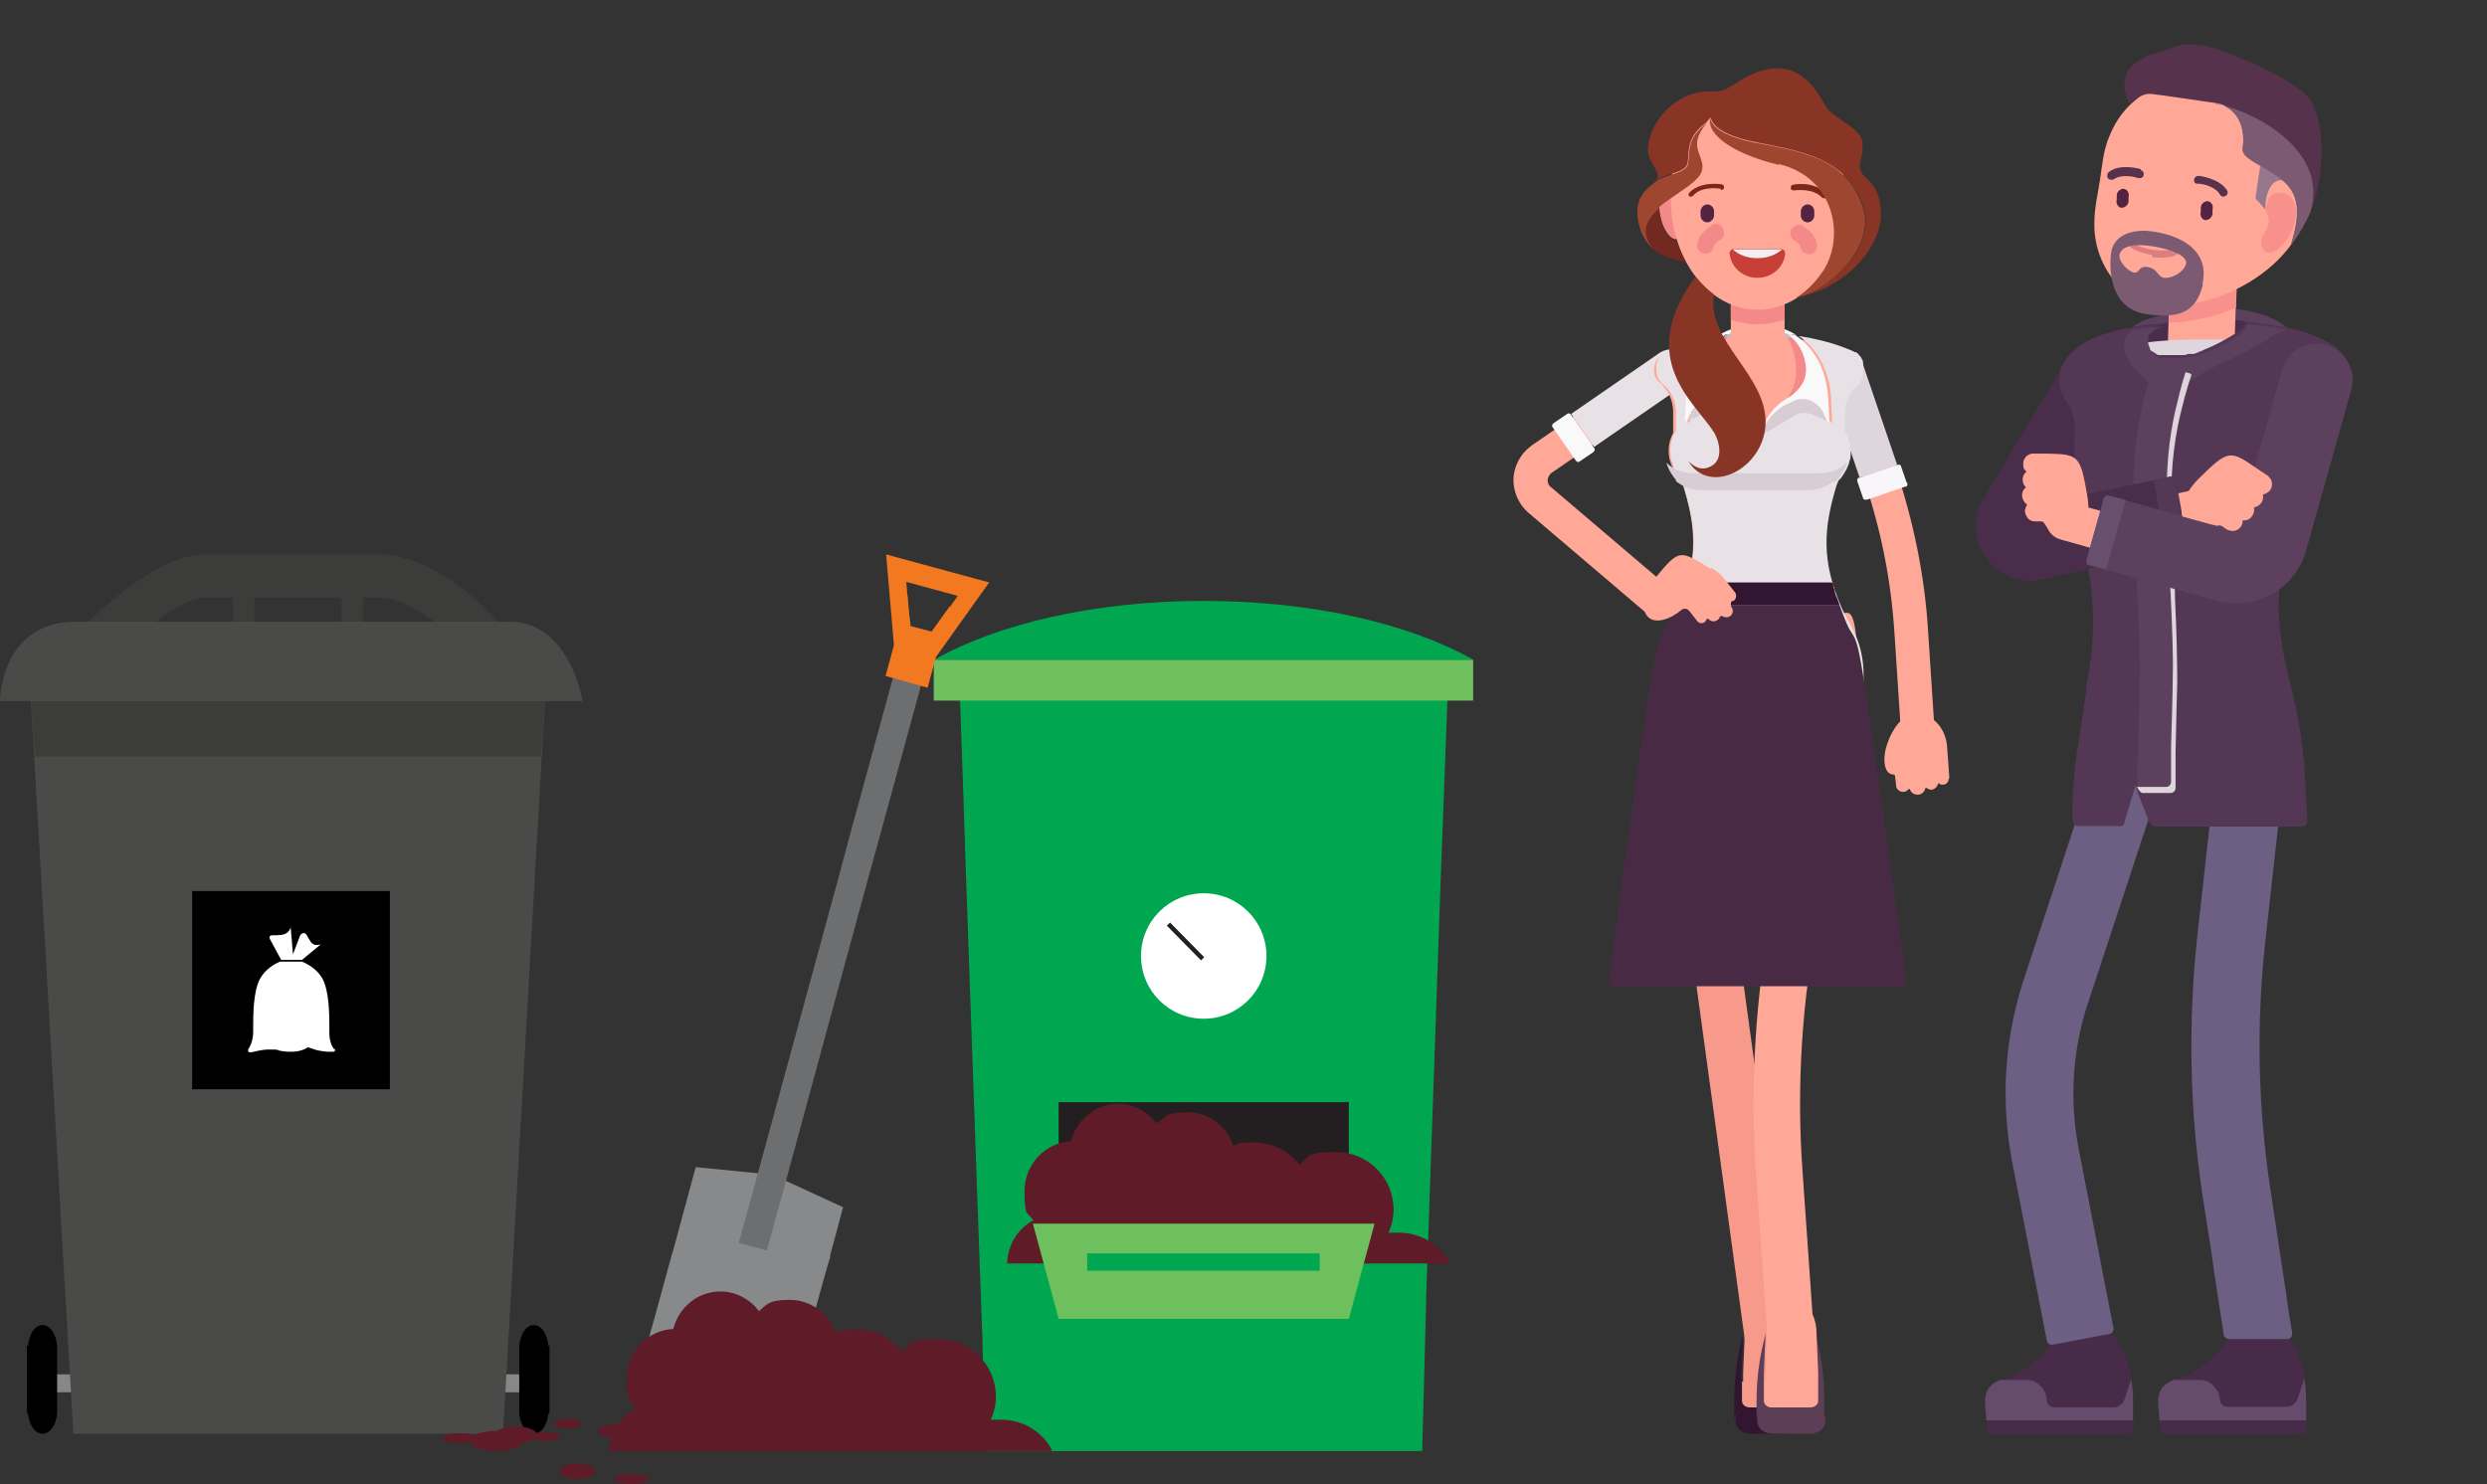 <?xml version="1.0" encoding="UTF-8"?>
<svg id="Layer_1" xmlns="http://www.w3.org/2000/svg" xmlns:xlink="http://www.w3.org/1999/xlink" version="1.1" viewBox="0 0 444 265">
  <rect x="0" y="0" width="444" height="265" fill="#333333" stroke="none"/>
  <!-- Generator: Adobe Illustrator 29.7.1, SVG Export Plug-In . SVG Version: 2.1.1 Build 8)  -->
  <defs>
    <style>
      .st0, .st1 {
        fill: none;
      }

      .st2 {
        fill: #3c3c3b;
      }

      .st3 {
        fill: #faf9fa;
      }

      .st4 {
        fill: #684f6d;
      }

      .st5 {
        fill: #ded4db;
      }

      .st6 {
        fill: #532442;
      }

      .st7 {
        fill: #87898b;
      }

      .st8 {
        fill: #5c405e;
      }

      .st9 {
        fill: #6d6e70;
      }

      .st10 {
        fill: #dfd5dc;
      }

      .st11 {
        fill: #ffa898;
      }

      .st12 {
        fill: #d8cdd5;
      }

      .st13 {
        fill: #231f20;
      }

      .st14 {
        fill: #6d5f84;
      }

      .st15 {
        fill: #f79a8c;
      }

      .st16 {
        fill: #5f1b27;
      }

      .st1 {
        stroke: #231f20;
        stroke-width: .8px;
      }

      .st17 {
        fill: #321530;
      }

      .st18 {
        fill: #97778c;
      }

      .st19 {
        isolation: isolate;
      }

      .st20 {
        fill: #00a750;
      }

      .st21 {
        fill: #5c3e56;
      }

      .st22 {
        fill: #c74038;
      }

      .st23 {
        fill: #893526;
      }

      .st24 {
        mix-blend-mode: multiply;
      }

      .st25 {
        fill: #7b2819;
      }

      .st26 {
        fill: #f8f6f8;
      }

      .st27 {
        clip-path: url(#clippath-1);
      }

      .st28 {
        fill: #732820;
      }

      .st29 {
        fill: #f2eef1;
      }

      .st30 {
        fill: #fff;
      }

      .st31 {
        fill: #533755;
      }

      .st32 {
        fill: #dd7d80;
      }

      .st33 {
        fill: #c7b8c3;
      }

      .st34 {
        fill: #654c6c;
      }

      .st35 {
        fill: #4a2d4b;
      }

      .st36 {
        fill: #f48989;
      }

      .st37 {
        fill: #56324c;
      }

      .st38 {
        fill: #878787;
      }

      .st39 {
        fill: #f37920;
      }

      .st40 {
        fill: #4a4a49;
      }

      .st41 {
        fill: #e8e1e6;
      }

      .st42 {
        fill: #543856;
      }

      .st43 {
        fill: #7c5a71;
      }

      .st44 {
        fill: #9e462f;
      }

      .st45 {
        fill: #f8918c;
      }

      .st46 {
        fill: #492a44;
      }

      .st47 {
        fill: #6ebf5d;
      }

      .st48 {
        fill: #5f4464;
      }

      .st49 {
        fill: #472b48;
      }

      .st50 {
        clip-path: url(#clippath);
      }
    </style>
    <clipPath id="clippath">
      <rect class="st0" y="99" width="104" height="157"/>
    </clipPath>
    <clipPath id="clippath-1">
      <rect class="st0" x="79" y="99" width="184" height="166"/>
    </clipPath>
  </defs>
  <g class="st19">
    <g id="Layer_11" data-name="Layer_1">
      <g class="st50">
        <g>
          <path class="st38" d="M76.6,245.4h18.1c2.4,0,2.2.7,2.2,1.6s.2,1.6-2.6,1.6h-17.6v-3.2h0Z"/>
          <path d="M98.1,252.4v-12.1h-.2c-.2-2.1-1.2-3.7-2.6-3.7s-2.4,1.6-2.6,3.7h0v12.1h0c.2,2,1.2,3.6,2.6,3.6s2.4-1.6,2.6-3.6h.2Z"/>
          <path class="st38" d="M26.3,245.4H8.2c-2.4,0-2.2.7-2.2,1.6s-.2,1.6,2.6,1.6h17.6v-3.2h0Z"/>
          <path d="M4.8,252.4v-12.1h.2c.2-2.1,1.2-3.7,2.6-3.7s2.4,1.6,2.6,3.7h0v12.1h0c-.2,2-1.2,3.6-2.6,3.6s-2.4-1.6-2.6-3.6h-.2Z"/>
          <path class="st40" d="M89.8,256H13.1L5.4,123.1h92l-7.6,132.9Z"/>
          <path class="st2" d="M5.4,123.1l.8,12h90.4l.8-12s-92,0-92,0Z"/>
          <path class="st2" d="M7.8,119.3l6.3-6.6c2.2-2.3,13.6-13.7,22.4-13.7h31c11.3,0,21.5,12,22.6,13.4l5.1,6.2-87.4.7h0ZM36.5,106.7c-2.3,0-5.9,2.1-9.4,4.8l50.6-.4c-3.1-2.4-6.8-4.4-10.1-4.4h-31.1Z"/>
          <path class="st2" d="M45.4,103.4h-3.8v11.1h3.8v-11.1Z"/>
          <path class="st2" d="M64.8,103.4h-3.8v11.1h3.8v-11.1Z"/>
          <path class="st40" d="M104,125.2H0s0-14.2,13.6-14.2h77.3c10.9,0,13.1,14.2,13.1,14.2Z"/>
          <path d="M69.6,159.1h-35.3v35.4h35.3v-35.4Z"/>
          <g>
            <path class="st30" d="M53.9,171.4l3.4-2.8s-1.2.5-1.8-.4c-.3-.5-.6-.9-.7-1.2-.6-.9-1.2,0-1.2,0l-1.3,3.4-.4-4.8c-.8,2.5-4.4.5-3.7,2.1l2,3.7h3.8,0Z"/>
            <path class="st30" d="M59.6,187.3s-.2-.3-.4-.7c-.2-.5-.4-1.2-.4-2.1v-.9c0-2.3,0-6.5-1.2-8.8-.9-1.7-2.7-2.7-3.7-3.1h-3.8c-1,.3-2.8,1.4-3.7,3.1-1.2,2.3-1.2,6.4-1.2,8.8v.7h0c0,1.8-.8,2.9-.9,3.1h0v.2c0,.2.2.3.3.3h.2c.3,0,1.7-.5,3.2-.5s1.4,0,1.9.2c0,0,1,.2,1.8.2s2,0,3.3-.8c.5.2,1,.3,1.5.5.9.2,1.8.3,2.3.3h.7c.2,0,.3-.1.3-.3s0-.2,0-.2"/>
          </g>
        </g>
      </g>
      <g class="st27">
        <g>
          <path class="st20" d="M258.4,123.7v1.5l-1.2,31.9-2.6,74.7v1.1l-.7,26.2h-78.1l-.4-19.9-.5-13.4v-.2l-2.5-70.9-.4-12.5-.6-17.1v-1.5h87Z"/>
          <path class="st13" d="M240.8,196.8h-51.8v36h51.8v-36Z"/>
          <path class="st16" d="M258.8,225.5c-1.7-3.2-5.1-5.4-9.1-5.4s-1.3,0-1.9.2c.6-1.3,1-2.8,1-4.3,0-5.7-4.6-10.3-10.3-10.3s-4.7.9-6.5,2.3c-1.9-2.5-4.8-4-8.2-4s-2.5.2-3.6.6c-1.2-3.5-4.4-6-8.2-6s-4,.8-5.5,2c-1.6-2.1-4.1-3.5-6.9-3.5-4,0-7.4,2.8-8.4,6.7-4.6.2-8.3,4.1-8.3,8.9s.6,3.7,1.6,5.2c-2.7,1.4-4.6,4.3-4.7,7.7h79Z"/>
          <path class="st30" d="M214.9,181.9c6.2,0,11.2-5,11.2-11.2s-5-11.2-11.2-11.2-11.2,5-11.2,11.2,5,11.2,11.2,11.2Z"/>
          <path class="st1" d="M214.7,171.2l-6.1-6.2"/>
          <path class="st47" d="M263,117.8h-96.3v7.3h96.3v-7.3Z"/>
          <path class="st20" d="M263,117.8c-11.3-6.4-28.6-10.5-48.1-10.5s-36.8,4.1-48.1,10.5h96.3,0Z"/>
          <path class="st47" d="M184.4,218.5l4.6,17h51.8l4.6-17h-61Z"/>
          <path class="st20" d="M235.6,223.8h-41.5v3.1h41.5v-3.1Z"/>
          <path class="st16" d="M92.1,257.7c2.1,0,3.8-.7,3.8-1.5s-1.7-1.5-3.8-1.5-3.8.7-3.8,1.5,1.7,1.5,3.8,1.5Z"/>
          <path class="st16" d="M97.5,257.3c1.4,0,2.5-.3,2.5-.8s-1.1-.8-2.5-.8-2.5.3-2.5.8,1.1.8,2.5.8Z"/>
          <path class="st16" d="M101.3,255c1.4,0,2.5-.3,2.5-.8s-1.1-.8-2.5-.8-2.5.3-2.5.8,1.1.8,2.5.8Z"/>
          <path class="st16" d="M109.3,256.6c1.4,0,2.5-.5,2.5-1.1s-1.1-1.1-2.5-1.1-2.5.5-2.5,1.1,1.1,1.1,2.5,1.1Z"/>
          <path class="st7" d="M150.5,215.6l-2.3,8.6v.4c-.1,0-1.7,5.8-1.7,5.8l-4.7,17.3-26.4-7.2,1.7-6.1h0l2.9-10.6.2-.6,4-14.8,11.2,1.1,2.6.3,2.4,1.1,10.2,4.7h0Z"/>
          <path class="st9" d="M167.4,111.4l-1.5,5.6-1.5,5.5-7,25.6-2.4,8.7-14.7,54.1-3.4,12.4-5-1.4,3.4-12.4,14.4-52.8,2-7.5,7.7-28.1,1.5-5.5,1.5-5.6.2,1.8,3.8,1,1.1-1.6v.2Z"/>
          <path class="st39" d="M169.6,108.3l-2.5,9-1.5,5.5-7.5-2.1,1.5-5.5,2.4-9,.5,5.6,3.8,1,3.3-4.6h0Z"/>
          <path class="st39" d="M158.2,99l1.4,16.3h0l1.2.3,5.1,1.4,1.2.3h0l9.5-13.3s-18.4-5-18.4-5ZM167.4,111.4l-1.1,1.6-3.8-1-.2-1.9-.3-3.7-.2-2.5,9.2,2.5-1.5,2.1-2.1,3.1v-.2Z"/>
          <path class="st16" d="M187.8,258.9c-1.7-3.2-5.1-5.4-9.1-5.4s-1.3,0-1.9.2c.6-1.3,1-2.8,1-4.3,0-5.7-4.6-10.3-10.3-10.3s-4.7.9-6.5,2.3c-1.9-2.5-4.8-4-8.2-4s-2.5.2-3.6.7c-1.2-3.5-4.4-6-8.2-6s-4,.8-5.5,2c-1.6-2.1-4.1-3.5-6.9-3.5-4,0-7.4,2.8-8.4,6.7-4.6.2-8.3,4.1-8.3,8.9s.6,3.7,1.6,5.2c-2.7,1.4-4.6,4.3-4.7,7.7h78.9v-.2Z"/>
          <path class="st16" d="M88.6,255.5c-2.6,0-4.7.8-4.7,1.8s2.1,1.8,4.7,1.8,4.7-.8,4.7-1.8-2.1-1.8-4.7-1.8h0Z"/>
          <path class="st16" d="M82.1,255.9c-1.7,0-3.1.4-3.1.9s1.4.9,3.1.9,3.1-.4,3.1-.9-1.4-.9-3.1-.9Z"/>
          <path class="st16" d="M112.7,263.2c-1.7,0-3.1.4-3.1.9s1.4.9,3.1.9,3.1-.4,3.1-.9-1.4-.9-3.1-.9Z"/>
          <path class="st16" d="M103.1,261.3c-1.7,0-3.1.6-3.1,1.4s1.4,1.4,3.1,1.4,3.1-.6,3.1-1.4-1.4-1.4-3.1-1.4Z"/>
        </g>
      </g>
      <g>
        <g>
          <path class="st35" d="M364.3,103.5l25.6-5.7c.4,0,.6-.4.6-.8l-2.1-11.3c0-.4-.4-.6-.8-.6l-18.4,3.9,1.8-3,3.9-6.6,2.7-4.5,2.3-3.9c.2-.3.3-.5.4-.8.5-1.3.7-2.7.3-4.1-.3-1.4-1.1-2.6-2.2-3.4-.2-.2-.5-.4-.8-.5-1.1-.7-2.3-.9-3.5-.9-2.1,0-4.1,1.2-5.3,3.1l-2.3,3.9-4.4,7.4-2.2,3.7-5.7,9.5c-1.3,2.2-1.7,4.8-1.1,7.4.3,1.2.6,1.8,1.3,2.9,2.1,3.3,6,5,9.9,4.3h0Z"/>
          <g>
            <g>
              <path class="st49" d="M380.8,249.7h0c0-1.1,0-2.2-.3-3.3v-.3c-.1-.8-.3-1.6-.6-2.4v-.4c-.4-1-.8-1.9-1.2-2.7h0c-.1-.3-.3-.5-.5-.8h0c-.1-.3-.2-.5-.4-.6h0s0-.1-.1-.2c-1.4-1.8-3.3-2.8-5.4-2.8s-3.7,1.3-5.1,2.8h-.1c-.3.4-.5.7-.8,1-.6.6-1.1,1.3-1.8,2-1.6,1.6-3.4,2.9-5.3,3.7-.2,0-.4.1-.5.2-.1,0-.3,0-.5.2-.3,0-.6.2-1,.3-1.2.5-2.7,1.5-2.7,3.7s0,.2,0,.3c0,.8.1,2.5.2,3.2v1.8c0,.3.3.6.6.6h25c.2,0,.3,0,.4-.2.1-.1.2-.3.2-.4v-5.6h0c0-.1-.1-.1-.1-.1Z"/>
              <path class="st34" d="M380.8,249.7h0v3.9h-26.2c0-.7-.2-2.4-.2-3.2v-.3c0-2.3,1.5-3.2,2.7-3.7h4.7c.9,0,1.8.3,2.5,1.1.7.7,1.1,1.6,1.1,2.5v-.2c0,.4.1.8.4,1.1s.7.4,1.1.4h10.3c.5,0,.9-.1,1.3-.4.4-.3.7-.7.8-1.1l1.2-3.6v.3c.2,1.1.3,2.2.3,3.2h0c0,.1,0,0,0,0Z"/>
            </g>
            <path class="st14" d="M386.2,138.3l-13.2,40.1c-3,8.6-3.6,17.8-1.9,26.7l6.2,32c.1.5-.2,1-.8,1.1l-10,1.9c-.5.1-1-.2-1.1-.8l-6.2-32c-2.1-11-1.3-22.4,2.3-33l13.2-40.1c.7-2,2.5-3.6,4.6-4,1-.2,2.1-.1,3.1.2,3.2,1.1,4.8,4.5,3.8,7.7v.2Z"/>
          </g>
          <g>
            <g>
              <path class="st49" d="M411.7,249.7h0c0-1.1,0-2.2-.3-3.3v-.3c-.1-.8-.3-1.6-.6-2.4v-.4c-.4-1-.8-1.9-1.2-2.7h0c-.1-.3-.3-.5-.5-.8h0c-.1-.3-.2-.5-.4-.6h0s0-.1-.1-.2c-1.4-1.8-3.3-2.8-5.4-2.8s-3.7,1.3-5.1,2.8h-.1c-.3.4-.5.7-.8,1-.6.6-1.1,1.3-1.8,2-1.6,1.6-3.4,2.9-5.3,3.7-.2,0-.4.1-.5.2-.1,0-.3,0-.5.2-.3,0-.6.2-1,.3-1.2.5-2.7,1.5-2.7,3.7s0,.2,0,.3c0,.8.1,2.5.2,3.2v1.8c0,.3.3.6.6.6h25c.2,0,.3,0,.4-.2.1-.1.2-.3.2-.4v-5.6h0c0-.1-.1-.1-.1-.1Z"/>
              <path class="st34" d="M411.7,249.7h0v3.9h-26.2c0-.7-.2-2.4-.2-3.2v-.3c0-2.3,1.5-3.2,2.7-3.7h4.7c.9,0,1.8.3,2.5,1.1.7.7,1.1,1.6,1.1,2.5v-.3c0,.4.1.8.4,1.1s.7.4,1.1.4h10.3c.5,0,.9-.1,1.3-.4.4-.3.7-.7.8-1.1l1.2-3.6v.3c.2,1.1.3,2.2.3,3.2h0q0,.1,0,.1Z"/>
            </g>
            <path class="st14" d="M409.2,238c0,.3,0,.6-.2.8s-.5.3-.7.3h-10.3c-.5,0-.9-.3-1-.8l-.6-3.9-1.1-7.2-.5-3.6-1.5-9.6c-2.4-15.5-2.7-31.3-1-47l3.5-31.5c.3-3.1,2.9-5.4,6-5.4s.5,0,.7,0c3.3.4,5.7,3.4,5.4,6.7l-3.5,31.5c-1.6,14.6-1.3,29.3.9,43.8l1.7,11.4,1.1,7.2.5,3.6.6,3.6h0Z"/>
          </g>
          <path class="st35" d="M384.4,62.7s.2.2.3.3,0,0,0,0c0,0,.2,0,.3.2,0,0,.2,0,.3.2.1,0,.3.2.4.2s.2,0,.4,0c.2,0,.3,0,.5,0h3.5c.3,0,.6,0,.9-.2.2,0,.3,0,.5,0,.1,0,.3,0,.4,0,.2,0,.4,0,.6-.2.2,0,.3,0,.5-.2.3,0,.7-.3,1-.4,1.8-.7,3.6-1.7,4.9-2.5.7-.4,1.2-.8,1.7-1.2,0,0,.1,0,.2-.2.3-.3.4-.5.5-.7,0,0,0-.3-.1-.4-.2-.3-.9-.5-1.7-.6h-.4c-2.3-.3-5.7-.3-6.4-.3-1.9,0-4.2.3-6.1.8h0c-.1,0-.2,0-.4,0-.2,0-.4,0-.6.2-.2,0-.3,0-.5.2-1.1.5-1.7,1-1.7,1.7v1c0,.3.1.6.3.9,0,.2.2.4.3.6h0s.1.2.2.2l.2.3Z"/>
          <path class="st8" d="M386.3,57.7h.4c1.8-.5,4.1-.8,6.1-.8s4,0,6.4.3h.4c.8,0,1.4.3,1.7.6h0c2.5.2,4.9.5,7.2,1-1.8-1.9-5.2-3.1-9-3.6h-1c-3.9-.3-8.2,0-11.9.9h0c-.5,0-1,.3-1.5.4h-.2c-1,.3-1.9.6-2.7,1-.6.3-1.1.6-1.5.9,1.3-.2,3.2-.5,5.5-.6h.1,0Z"/>
          <g>
            <path class="st11" d="M397.5,61.9c-.4,2.5-2.7,4.2-5.1,3.9-2.5-.4-4.2-2.7-3.9-5.1.4-2.5,2.7-4.2,5.1-3.9,2.5.4,4.2,2.7,3.9,5.1Z"/>
            <path class="st11" d="M391,71.1c-2.4-.8-4.2-3.1-4.1-5.9l.7-21.9c.1-3.3,2.9-5.9,6.1-5.8,3.3,0,5.9,2.9,5.8,6.1l-.7,21.9c-.1,3.3-2.9,5.9-6.1,5.8-.6,0-1.1,0-1.7-.3h0Z"/>
            <path class="st45" d="M399.2,54.8l.4-11.1c.1-3.3-2.5-6-5.8-6.1s-6,2.5-6.1,5.8l-.5,14.2c2.3,0,4.8-.4,7.5-1.1,1.5-.4,3.1-1,4.6-1.6h-.1Z"/>
          </g>
          <g>
            <path class="st10" d="M385,136.3c0,2.5-2,4.5-4.5,4.5s-4.5-2-4.5-4.5,2-4.5,4.5-4.5,4.5,2,4.5,4.5Z"/>
            <circle class="st10" cx="401.9" cy="136.3" r="4.5"/>
            <path class="st10" d="M377.7,67.8c0,1.9-1.5,3.4-3.4,3.4s-3.4-1.5-3.4-3.4,1.5-3.4,3.4-3.4,3.4,1.5,3.4,3.4Z"/>
            <path class="st10" d="M417.1,67.8c0,1.9-1.5,3.4-3.4,3.4s-3.4-1.5-3.4-3.4,1.5-3.4,3.4-3.4,3.4,1.5,3.4,3.4Z"/>
            <path class="st10" d="M415.8,65.1c-4.4-3.8-16.5-4.6-22.1-4.5-6,0-19.4.3-22.4,5.6h0c-.3.6-.3.9-.3.9h0c-.2.7,0,1.5.3,2.2,0,.2.2.4.3.5,1.5,1.9,2.2,4.2,2.1,6.6-.3,6,0,14.5,1.7,21.5,1.9,8,2.1,16.5.4,24.6-.2,1.2-.4,2.5-.4,3.7h0v3.1c0,10-.7,14,16.5,14h0c13,0,15-2.6,15.1-12.9.1-4.5-1-7.6-2.3-10.5-3.1-7-3-14.9.1-21.8,1.6-3.4,2.8-6.9,4-9.6,1.3-3,3.1-7.4,3.6-11.8.3-2.5,1.5-4.7,3.4-6.4.3-.3.6-.6.8-1,.4-.7.4-1.5.3-2.2-.3-.8-.5-1.5-1.3-2h.2Z"/>
          </g>
          <circle class="st14" cx="380.5" cy="136.3" r="6.1"/>
          <circle class="st14" cx="401.9" cy="136.3" r="6.1"/>
          <path class="st14" d="M408.7,130.5c-.1,11.6-3.4,14.4-16.7,14.4h0c-8.5,0-13-1-15.4-3.4s-2.5-6-2.5-10.8v-4.2h0c0-1.4.1-2.8.4-4.2v-.3c.2-1,.4-2,.5-3,0-.5.5-.8,1-.8h29.1c.4,0,.7.2.9.6,0,.2.2.4.2.6.4.8.7,1.7,1.1,2.6.8,2.3,1.5,5,1.4,8.5Z"/>
          <path class="st48" d="M406.2,119.3c.4.8.7,1.7,1.1,2.6h-32.8c.2-1,.4-2,.5-3,0-.5.5-.8,1-.8h29.1c.4,0,.7.2.9.6,0,.2.2.4.2.6h0Z"/>
          <g>
            <path class="st31" d="M419.4,70.7c-.4.7-.9,1.4-1.5,1.9-1.3,1.1-2.2,2.7-2.4,4.4-.5,3.8-1.6,6.3-3.7,11,0,0-1.2,3.3-2.4,7-.4,1.2-.7,2.4-1.1,3.5-.4,1.3-.7,2.5-.9,3.6-.1.5-.2,1.1-.3,1.5,0,.7-.2,1.3-.2,2-.4,4.9.4,10.9,2.4,18.1h0c0,.4.2.7.2,1.1h0s.9,3.4,1.5,8.3c.1,1.1.3,2.3.4,3.6v.3c0,.7.1,1.9.2,3.2,0,1.2.1,2.4.2,3.5,0,1.1.1,2.1.1,2.8s0,.5-.3.8c-.2.2-.5.3-.7.3h-26.2c-.4,0-.7-.2-.9-.6-.3-.7-.8-2-1.3-3.3-.5-1.2-1-2.5-1.3-3.5,0,.2-.5,1.9-1,3.5-.4,1.4-.8,2.7-1,3.4,0,.3-.3.4-.6.4h-7.6c-.3,0-.5-.1-.7-.3s-.3-.5-.3-.7v-2.8c0-1.1,0-2.3.2-3.5,0-1.1.2-2.3.3-3.6,0-.5.1-1.1.2-1.6,0-.5.1-1.1.3-1.9.5-3.2,1.3-8.5,1.5-10.1v-.5c0-.2,0-.5.1-.7,1.1-5.3,1.3-10.8.8-16.2-.1-1.2-.3-2.4-.5-3.5-.2-1.2-.4-2.4-.7-3.5h0c-.3-1.2-.5-2.3-.7-3.5-1.2-6.7-1.3-13.8-1.1-18.7,0-1.7-.4-3.3-1.4-4.6-.3-.3-.5-.7-.6-1-.7-1.3-.9-2.7-.6-4.1,0-.7.3-1.3.6-1.8h0c1.7-3.2,5.7-5.3,12-6.4,1.7-.3,3.6-.5,5.6-.7-1.6.5-2.8,1.2-2.8,2.1v1c0,.3.1.6.3.9,0,.2.2.4.3.6h0s.1.2.2.2c0,0,.2.2.3.2s0,0,0,0c0,0,.2,0,.3.2,0,0,.2,0,.3.2.1,0,.3.2.4.2s.2,0,.4,0c.2,0,.3,0,.5,0h3.5c.3,0,.6,0,.9-.2.2,0,.3,0,.5,0,.1,0,.3,0,.4,0,.2,0,.4,0,.6-.2.2,0,.3,0,.5-.2.3,0,.7-.3,1-.4,1.8-.7,3.6-1.7,4.9-2.5.7-.4,1.2-.8,1.7-1.2,0,0,.1,0,.2-.2.3-.3.4-.5.5-.7,0,0,0-.3-.1-.4,2.2.2,4.7.5,7.2,1h0c3.6.8,7.1,2,9.3,3.9,1.5,1.2,2,2.6,2.2,3.4v.4c.3,1.5.1,2.9-.6,4.2l.5.4Z"/>
            <path class="st8" d="M381.7,133.3c0,1.3,0,2.5-.1,3.6,0,1.7,0,3-.1,3.6h5.3c.5,0,.9-.4.9-.9v-6.3c.1-4.3.2-9.4.3-12.6,0-3.5-.1-8.8-.4-15,0-1.2,0-2.3-.2-3.5v-.5c0-1,0-2-.1-3.1,0-1.2,0-2.3-.1-3.5,0-1.9-.2-3.9-.2-5.8-.3-8.9,1.4-16.1,2.4-19.6h0c0,0,.2-.3.3-.4,2-2.2,5.8-3.9,9.6-5.7,2.3-1.1,4.6-2.3,6.4-3.6.5-.4,2.5-1,2.6-1.1-2.3-.5-4.7-.8-7.2-1,.1,0,.1.2.1.4s-.2.4-.5.7c0,0-.1,0-.2.2-.4.4-1,.8-1.7,1.2-1.4.9-3.1,1.8-4.9,2.5-.3,0-.7.3-1,.4-.2,0-.3,0-.5.2-.2,0-.4,0-.6.2-.1,0-.3,0-.4,0-.2,0-.3,0-.5,0-.3,0-.6,0-.9.2h-3.5c-.2,0-.3,0-.5,0-.1,0-.2,0-.4,0-.2,0-.3,0-.4-.2,0,0-.2,0-.3-.2,0,0-.2,0-.3-.2q0,0,0,0s-.2-.2-.3-.3l-.2-.2h0c-.1-.2-.3-.4-.3-.6-.1-.3-.2-.6-.3-.9v-1c0-.8,1.1-1.5,2.7-2-2.3.2-4.2.4-5.5.6-4.4,3.4,2.1,8.7,2.9,9.3-1.2,3.8-3.1,11.8-2.7,21.8,0,1.9.1,3.8.2,5.6,0,1.2.1,2.4.2,3.5,0,1.1,0,2.3.1,3.4v.2c0,1.2.1,2.4.2,3.5.3,6.2.5,11.5.4,14.9,0,3.1-.2,8.3-.3,12.7v-.5Z"/>
            <g class="st24">
              <path class="st5" d="M391.1,66.8c0,0-.2-.2-.3-.2-.2,0-.4,0-.6-.2-.8,2.4-1.5,5.5-1.5,5.5h0c-1,3.9-2.1,10-1.8,17.4,0,2,.2,3.9.2,5.8s0,2.4.1,3.5c0,1.1,0,2.1.1,3.1v.5c0,1.2.1,2.4.2,3.5.3,6.2.5,11.5.4,15,0,3.1-.2,8.3-.3,12.6v6.3c0,.5-.4.9-.9.9h-5.2c.2.5.6.9.9,1.1h5.1c.5,0,.9-.4.9-.9v-6.3c.1-4.3.2-9.4.3-12.6,0-3.5-.1-8.8-.4-15,0-1.2,0-2.3-.2-3.5v-.5c0-1,0-2-.1-3.1,0-1.2,0-2.3-.1-3.5,0-1.9-.2-3.9-.2-5.8-.3-7.3.8-13.5,1.8-17.4h0s.8-3.4,1.7-5.9v-.3h-.1Z"/>
            </g>
          </g>
          <g>
            <g>
              <path class="st11" d="M397,13.5c-1.5-.2-3.1-.3-4.7-.1-4.7.4-9.1,2.4-12.2,5.5-1.6,1.6-2.7,3.4-3.5,5.4-1.1,2.5-1.3,5.2-1.7,7.9-.4,2.5-1,5-1,7.6-.1,4.4,1.7,9,5.3,12.1,4.1,3.5,10.1,3,14.9,1.7s9.4-4,12.6-7.2c3.6-3.6,5.9-8.2,6.6-13.1v-.5c1.3-9.2-6-17.9-16.4-19.4h.1Z"/>
              <path class="st36" d="M407.9,34.6c-1.3-.5-2.7,0-3.1,1.6-.6,1.9.6,2.2.2,3.9-.3,1.1-.8,1.4-1.1,2.4-.3.9-.2,2.1.7,2.5,1.4.6,3.7-1.7,4.6-4,.9-2.4,1.1-5.5-1.2-6.4h-.1Z"/>
              <path class="st37" d="M397.6,34c-1.4-2.2-5-2.6-5.1-2.6-.4,0-.8.3-.8.7s.1.6.4.7c0,0,.2,0,.3,0,.8,0,3.1.5,3.9,1.9.2.4.7.5,1,.3.4-.2.5-.7.3-1h0Z"/>
              <path class="st37" d="M382.2,30.2c-.1,0-3.6-1.1-5.7.5-.3.2-.4.7-.2,1.1.2.3.7.4,1.1.2,1.2-.9,3.6-.5,4.3-.2h.4c.3,0,.5-.2.6-.5.1-.4-.1-.8-.5-.9v-.2Z"/>
              <path class="st6" d="M379.2,33.7c-.6,0-1.2.4-1.3,1.1v.8c-.2.7.2,1.4.8,1.5h0c.6,0,1.2-.4,1.3-1.1v-.8c.2-.7-.2-1.4-.9-1.5h.1Z"/>
              <path class="st6" d="M394.2,35.9c-.6,0-1.2.4-1.3,1.1v.8c-.2.7.2,1.4.8,1.5h0c.6,0,1.2-.4,1.3-1.1v-.8c.2-.7-.2-1.4-.9-1.5h.1Z"/>
              <path class="st32" d="M384.1,45.9c3,.4,4.3-.3,4.5-.4.3-.2.4-.5.2-.8,0-.2-.3-.3-.4-.3h-.4s-1.1.6-3.7.2c-2.5-.4-3.4-1.2-3.4-1.3s-.2-.2-.4-.2-.3,0-.5,0c-.2.2-.3.6,0,.8.1,0,1.2,1.2,4.2,1.6v.3Z"/>
            </g>
            <path class="st37" d="M393.1,8.1c2.3.3,3.8,1.1,7.4,2.5,3.6,1.5,6.7,2.9,10.6,5.8,3.1,2.3,3.9,9,3,15.3-.7,4.7-2,7.8-5.1,12,2.2-6.9,1-9.7-1.9-11.9-3.2-2.5-7-3.4-6.7-5.4.7-5-2-7.6-4.8-8-3.7-.5-9.4-1.4-11.3-1.6-1.8-.3-3.4,1.1-4.1,1.8-1.1-1.9-1.7-5.6,1.1-7.4,2.8-1.9,3-1.3,5.6-2.3,2.6-1.1,3.4-1.2,6.1-.8h0Z"/>
            <path class="st18" d="M403.6,29l-.9,6.1c0,.2,0,.5.2.6.4.4,1.1,1.2,1.6,1.8-.3-1.1.4-6.7,4-5v-1c.1,0-4.9-2.6-4.9-2.6h0Z"/>
            <path class="st43" d="M395.6,18.5c2.8.4,5.4,2.9,4.8,8-.3,1.9,3.5,2.9,6.7,5.4,2.8,2.2,4,5,1.9,11.9,1.6-2.2,2.7-4.1,3.5-6,3.5-11.9-12.2-18.7-16.9-19.2h0Z"/>
            <path class="st45" d="M407.9,34.6c-1.3-.5-2.7,0-3.1,1.6-.6,1.9.6,2.2.2,3.9-.3,1.1-.8,1.4-1.1,2.4-.3.9-.2,2.1.7,2.5,1.4.6,3.7-1.7,4.6-4,.9-2.4,1.1-5.5-1.2-6.4h-.1Z"/>
            <path class="st43" d="M393.3,50.7c-1.2,5.2-4.4,6.2-10.1,5.4-6.1-.9-6.8-7.1-6.3-11,.6-3.9,5.2-4.1,7.2-3.8,6.6.9,10.3,4.3,9.1,9.4h0ZM390.3,47.2c.3-1.9-4-3-6.6-3.3-3.7-.5-5.1.5-5.3,1.6-.2,1.2,1.5,3,2.7,3.2.9,0,.7-1.3,2.4-1,1.7.3,1.7,1.7,2.8,1.9,1.6.2,3.7-1.2,3.9-2.4h.1Z"/>
          </g>
          <g>
            <path class="st11" d="M388.8,88.1l5.4-1.2c1.9-.3,3.6.9,4,2.7.3,1.9-.9,3.6-2.7,4l-5.4,1.2-1.2-6.7h0Z"/>
            <path class="st35" d="M369.1,89l18.4-3.9c.4,0,.8.2.8.6l2.1,11.3c0,.4-.2.8-.6.8l-25.6,5.7c-3.9.7-7.8-1-9.9-4.3-.7-1.1-1-1.7-1.3-2.9-.6-2.5-.3-5.1,1.1-7.3,0,0,15,0,15,0Z"/>
            <path class="st42" d="M384.5,85.7l3-.6c.4,0,.8.2.8.6l2.1,11.3c0,.4-.2.8-.6.8l-3,.7-2.3-12.7h0Z"/>
          </g>
          <g>
            <path class="st11" d="M365.4,92.1c.5-1.8,2.4-2.9,4.2-2.4l28.8,8.1c1.6.5,3.4-.5,3.8-2.1l8.1-28.8c.5-1.8,2.4-2.9,4.2-2.4,1.8.5,2.9,2.4,2.4,4.2l-8.1,28.8c-1.5,5.3-7,8.3-12.2,6.9l-28.8-8.1c-1.8-.5-2.9-2.4-2.4-4.2Z"/>
            <path class="st11" d="M365.6,81h-2.9c-.9.2-1.5.9-1.5,1.8s.2,1.1.6,1.4c-.4.3-.7.8-.7,1.4s.2,1.1.6,1.4c-.4.3-.7.8-.7,1.4s.3,1.3.9,1.7c-.2.3-.3.7-.4,1,0,.5.2,1,.5,1.4s.8.6,1.3.6h1.1c.3,0,.5.2.6.4,1.2,2,2.9,3.2,4.4,3h.3c2.4-.5,3.7-4,2.9-8.2-1.2-6.9-1.5-7.2-7-7.3h0Z"/>
            <path class="st8" d="M395.8,107.3l-22.8-6.4c-.4,0-.6-.5-.5-.9l3.1-11c.1-.4.5-.6.9-.5l22.8,6.4h0l8.1-28.8c1-3.4,4.5-5.4,7.9-4.5,3.4,1,5.4,4.5,4.5,7.9l-8.1,28.8c-1.9,6.9-9.1,10.9-15.9,9Z"/>
            <path class="st4" d="M376,101.7l-3-.8c-.4,0-.6-.5-.5-.9l3.1-11c.1-.4.5-.6.9-.5l3,.8-3.5,12.4Z"/>
          </g>
          <path class="st11" d="M395.8,93.9h0l-6.2-1.7c-.4-1.9.7-4.6,3.1-6.9,5-4.9,5.4-5,10-1.8.6.4,1.3.9,2.1,1.4.1,0,.2.2.3.3.6.6.7,1.6.2,2.3-.3.4-.8.7-1.3.8.1.5,0,1.1-.3,1.5s-.8.7-1.3.8c.1.5,0,1.1-.3,1.5-.4.6-1,.9-1.7.8,0,.4-.1.7-.3,1.1-.3.4-.7.7-1.2.8-.5,0-1,0-1.4-.3l-.9-.6c-.2,0-.5-.2-.7,0h-.1Z"/>
        </g>
        <g>
          <g>
            <path class="st11" d="M329,63c1.3,0,2.6.7,3.1,2l6.4,18.8c3.1,9.3,5.1,18.9,5.7,28.6l1.3,19.8c.1,1.7-1.2,3.1-2.8,3.2-1.7.1-3.1-1.2-3.2-2.8l-1.3-19.8c-.6-9.2-2.4-18.3-5.4-27.1l-6.4-18.8c-.5-1.6.3-3.3,1.9-3.8.3,0,.5,0,.8-.2h-.1Z"/>
            <path class="st11" d="M347.9,139c0,.6-.4,1.1-1,1.1s-.5,0-.6-.2h-.3c-.1.6-.6,1-1.1,1.1-.3,0-.6,0-.9-.3h-.2s-.1,0-.1.1c-.1.6-.7,1.1-1.3,1.1s-1.2-.3-1.4-.9c0,0,0-.1-.1-.1h-.2c-.2.3-.5.5-.9.5-.7,0-1.3-.5-1.3-1.2,0,0-.1-1.2-.2-1.7,0-.1-.1-.2-.2-.2-1.4,0-1.9-1.7-1.6-3.8.4-2.5,2.4-7,5.6-7.1,2.6,0,5.2,2.3,5.5,5.8,0,.6,0-.5.4,5.6v.2Z"/>
            <g>
              <path class="st26" d="M340.4,86.2l-1-2.9c0-.3-.4-.4-.6-.3h-.1l-6.7,2.3h-.1c-.3,0-.4.4-.3.7l1,2.9c0,.3.4.4.7.3h.1l6.7-2.3h.1c.3,0,.4-.4.3-.7h-.1Z"/>
              <path class="st10" d="M332.5,64.8c-.6-1.9-2.7-2.9-4.5-2.2s-2.9,2.6-2.2,4.5l6.2,18.2,6.7-2.3-6.2-18.2Z"/>
            </g>
          </g>
          <g>
            <path class="st11" d="M272,80.9c-1.1,1.3-1.7,2.9-1.8,4.5-.1,2.3.9,4.6,2.6,6.1l21.5,18.3c1.3,1.1,3.2.9,4.3-.3,1.1-1.3.9-3.2-.3-4.3l-21.5-18.3c-.4-.3-.5-.8-.5-1.2s.3-.9.6-1.2l23.3-16c1.4-1,1.7-2.8.8-4.2-.9-1.4-2.8-1.7-4.2-.8l-23.3,16c-.5.4-1,.8-1.4,1.3h-.1Z"/>
            <g>
              <path class="st3" d="M282,82.4l2.5-1.7c.2-.2.3-.5.1-.7h0l-4.1-5.9h0c-.2-.3-.5-.4-.7-.2l-2.5,1.7c-.2.2-.3.5-.1.7h0l4.1,5.9h0c.2.3.5.4.7.2Z"/>
              <path class="st41" d="M300.4,68.9c1.6-1.1,2-3.3.9-5-1.1-1.6-3.3-2-5-.9l-15.8,10.9,4.1,5.9,15.8-10.9Z"/>
            </g>
          </g>
          <g>
            <path class="st15" d="M300.5,127.6c2.3-.3,4.4,1.3,4.7,3.6l14.8,108.4c.3,2.3-1.3,4.4-3.6,4.7-2.3.3-4.4-1.3-4.7-3.6l-14.8-108.4c-.3-2.3,1.3-4.4,3.6-4.7Z"/>
            <g>
              <path class="st17" d="M319.2,251.3h-6.8c-1.5,0-2.6,1-2.6,2.3h0c0,1.4,1.2,2.4,2.7,2.4h6.8c1.5,0,2.7-1,2.7-2.3h0c0-1.4-1.2-2.4-2.6-2.4h-.2Z"/>
              <path class="st17" d="M320.2,238.1l.3,7.1v4.9c0,.7-.6,1.2-1.4,1.2,1.5,0,2.6,1,2.6,2.3v-3.4c0-3.2-.3-6.4-1-9.6l-.6-2.6h.1Z"/>
              <path class="st17" d="M312.3,251.3c-.8,0-1.4-.5-1.4-1.2v-4.9l.3-7.1-.6,2.6c-.7,3.2-1,6.3-1,9.6v3.4c0-1.3,1.2-2.3,2.6-2.3h.1Z"/>
              <path class="st15" d="M311,246.7v3.4c0,.7.6,1.2,1.4,1.2h6.8c.8,0,1.4-.5,1.4-1.2v-4.9l-.3-7.1h0c0-3.5-2-6.3-4.4-6.3s-4.4,2.8-4.4,6.2h0c0,.1-.3,7.2-.3,7.2v1.5h-.2Z"/>
            </g>
          </g>
          <g>
            <path class="st11" d="M326.2,127.6c-1.8,0-3.4,1.5-3.8,3.4l-6,31.1c-3,15.6-4,31.6-2.9,47.5l2.1,30.1c.2,2.3,2.2,4,4.4,3.9,2.3-.2,4-2.2,3.9-4.4l-2.1-30.1c-1.1-15.1-.1-30.4,2.8-45.3l6-31.1c.4-2.3-1-4.4-3.3-4.9h-1.1v-.2Z"/>
            <g>
              <path class="st21" d="M323.1,251.3h-6.8c-1.5,0-2.6,1-2.6,2.3h0c0,1.4,1.2,2.4,2.7,2.4h6.8c1.5,0,2.7-1,2.7-2.3h0c0-1.4-1.2-2.4-2.6-2.4h-.2Z"/>
              <path class="st21" d="M324.2,238.1l.3,7.1v4.9c0,.7-.6,1.2-1.4,1.2,1.5,0,2.6,1,2.6,2.3v-3.4c0-3.2-.3-6.4-1-9.6l-.6-2.6h.1Z"/>
              <path class="st21" d="M316.3,251.3c-.8,0-1.4-.5-1.4-1.2v-4.9l.3-7.1-.6,2.6c-.7,3.2-1,6.3-1,9.6v3.4c0-1.3,1.2-2.3,2.6-2.3h.1Z"/>
              <path class="st11" d="M315,246.7v3.4c0,.7.6,1.2,1.4,1.2h6.8c.8,0,1.4-.5,1.4-1.2v-4.9l-.3-7.1h0c0-3.5-2-6.3-4.4-6.3s-4.4,2.8-4.4,6.2h0c0,.1-.3,7.2-.3,7.2v1.5h-.2Z"/>
            </g>
          </g>
          <path class="st33" d="M322.5,65.5c0,1,0,1.9-.5,2.8-.5,1-1.3,1.9-2.3,2.5l-1,.6c-1.5.9-2.7,2.3-3.5,4l-1.4,2.8h0l-1.4-2.8c-.8-1.7-2-3-3.5-4l-1-.6c-.9-.6-1.7-1.5-2.3-2.5-.4-.8-.6-1.8-.5-2.8h0c.2-2.4,1.4-4.5,3.2-5.8,1.7-.2,3.6-.3,5.6-.3s3.9,0,5.6.3c1.7,1.3,2.9,3.4,3.2,5.8h-.2Z"/>
          <path class="st3" d="M314.7,58.2h-1.8c-2.2,0-4.3.5-6.1,1.7.4,0,.9,0,1.4-.2,1.7-.2,3.6-.3,5.6-.3s3.9,0,5.6.3c.5,0,.9,0,1.4.2-1.8-1.2-3.9-1.8-6.1-1.8h0Z"/>
          <g>
            <path class="st11" d="M318,59.9c0,2.3-1.9,4.2-4.2,4.2s-4.2-1.9-4.2-4.2,1.9-4.2,4.2-4.2,4.2,1.9,4.2,4.2Z"/>
            <path class="st11" d="M313.8,68.4c-2.6,0-4.8-2.1-4.8-4.8v-13.5c0-2.6,2.1-4.8,4.8-4.8s4.8,2.1,4.8,4.8v13.5c0,2.6-2.1,4.8-4.8,4.8Z"/>
            <path class="st36" d="M313.8,45.3c-2.6,0-4.8,2.1-4.8,4.8v7c1.5.5,3.1.8,4.8.8s3.2-.3,4.8-.8v-7c0-2.6-2.1-4.8-4.8-4.8Z"/>
          </g>
          <g>
            <path class="st11" d="M330.7,131.7c0,2.3-1.9,4.2-4.2,4.2s-4.2-1.9-4.2-4.2,1.9-4.2,4.2-4.2,4.2,1.9,4.2,4.2Z"/>
            <path class="st11" d="M305.2,131.7c0,2.3-1.9,4.2-4.2,4.2s-4.2-1.9-4.2-4.2,1.9-4.2,4.2-4.2,4.2,1.9,4.2,4.2Z"/>
            <circle class="st11" cx="329.1" cy="66" r="3"/>
            <circle class="st11" cx="298.4" cy="66" r="3"/>
            <path class="st11" d="M328.7,73.5c0-2,.9-3.9,2.4-5.2.3-.2.5-.6.7-.9.8-1.5.2-3.3-1.3-4.1-.3,0-6.4-3.3-16.8-3.3s-16.5,3.2-16.8,3.3c-1.5.8-2,2.6-1.3,4.1.2.4.4.7.7.9,1.5,1.3,2.4,3.2,2.4,5.2v4.5c0,3,.6,5.9,1.7,8.4h0c2.3,7.5,3.1,13.4-1.2,22.8-1,2.1-3.6,5.3-3.6,11.2,0,16,1,18,18,18s18-1.9,18-18-2.6-9.1-3.6-11.2c-4.2-9.4-3.4-15.3-1.2-22.8h0c1.1-2.5,1.7-5.4,1.7-8.4v-4.5h.2Z"/>
            <g>
              <path class="st11" d="M329.7,80.5c0,3.7-3,6.7-6.7,6.7h-18.4c-3.7,0-6.7-3-6.7-6.7h0c0-3.7,3-6.7,6.7-6.7h18.4c3.7,0,6.7,3,6.7,6.7h0Z"/>
              <path class="st36" d="M324.6,84.1h-21.7c-1.9,0-3.6-.8-4.8-2.1.7,2.9,3.3,5.1,6.5,5.1h18.4c3.1,0,5.8-2.2,6.5-5.1-1.2,1.3-2.9,2.1-4.8,2.1h-.1Z"/>
            </g>
          </g>
          <path class="st36" d="M308.4,60.2c-.3,0-.6,0-.9,0-1.3,1.3-2.2,3.1-2.4,5.2h0c0,1,0,1.9.5,2.8.5,1,1.3,1.9,2.3,2.5l.9.6c-3.1-3.8-1.7-8.5-.4-11.2Z"/>
          <path class="st36" d="M322,68.3c.4-.8.6-1.8.5-2.8h0c-.2-2.1-1.1-3.9-2.4-5.2-.3,0-.6,0-.9,0,1.3,2.6,2.7,7.4-.4,11.2l.9-.6c.9-.6,1.7-1.5,2.3-2.5Z"/>
          <g>
            <path class="st41" d="M332.6,65.1v1.9h0c0,.3-.2.5-.2.7h0c0,.2-.2.4-.3.6-.2.2-.3.4-.5.5-1.4,1.2-2.2,2.9-2.2,4.8v3.4c.6,1.1,1,2.3,1,3.6s0,1.1-.2,1.7c-.2,1-.7,1.8-1.2,2.6h0c0,0-.2.3-.3.4h0c-.1.2-.2.3-.4.4h0s-.3.6-.4.9c-2.3,7.6-2.9,13.5,1.1,22.4.2.4.5.9.8,1.5,1.2,2.1,2.9,5.2,2.9,10s0,.9,0,1.3c-16.6-.2-18.4-7.7-18.4-7.7h0s-1.8,7.5-18.6,7.7v-1.3c0-4.8,1.7-7.9,2.9-10,.3-.6.6-1,.8-1.5,4-8.9,3.5-14.8,1.1-22.4,0-.2-.3-.8-.3-.8h0c-.1-.2-.2-.3-.3-.4h0c-.1-.2-.2-.4-.3-.5h0c-.6-.8-1-1.7-1.2-2.7-.1-.6-.2-1.2-.2-1.7,0-1.3.3-2.5,1-3.6v-3.4c0-1.8-.8-3.6-2.2-4.8-.6-.4-1-1.1-1.2-1.7,0-.2,0-.4-.1-.6v-1.3c0,0,0-.2.1-.3,0,0,0-.2.1-.3,0,0,.1-.3.2-.4,0,0,0,0,.1-.2,0,0,.2-.3.3-.4h0c.1-.2.3-.3.4-.4h.1c.1-.2.2-.2.3-.2.2,0,3.8-2,10-2.9-1.9,1.3-3.5,3.2-4.5,5.5-.8,1.9-1.2,3.9-1.3,5.9l-.2,3.8s0,.2.1.2h.2l.7-1.4c.6-1.2,1.5-2,2.7-2.4.7-.2,1.5-.2,2.2,0l1.3.6c1.8.8,3.3,2.1,4.3,3.9l1.4,2.3h0l1.4-2.3c1-1.7,2.5-3.1,4.3-3.9l1.3-.6c.7-.3,1.5-.3,2.2,0,1.2.4,2.1,1.3,2.7,2.4l.7,1.4s.1,0,.2,0c0,0,.1,0,.1-.2l-.2-3.8c0-2-.5-4-1.3-5.9-1-2.3-2.5-4.2-4.5-5.5,6.2.9,9.9,2.8,10.1,2.9,0,0,.2,0,.2,0h0c.2.2.4.3.5.5.2.2.3.3.4.5h0c.1.2.2.4.3.6v.2c0,.2,0,.3.1.4h-.1Z"/>
            <path class="st12" d="M327.8,86c0,0,.1-.2.1-.2h0c.1-.2.2-.3.4-.4h0c.1-.2.2-.3.3-.5h0c.5-.7.9-1.4,1.1-2.3-1.2,1.2-2.9,1.9-4.7,1.9h-22.8c-1.8,0-3.5-.7-4.7-1.9.2.8.6,1.6,1.1,2.3h0c.1.2.2.3.3.4h0c.1.2.2.3.3.4h0s0,.2.1.3c1.2.9,2.6,1.5,4.2,1.5h19.5c1.6,0,3.1-.6,4.2-1.5h.6Z"/>
            <path class="st12" d="M312.4,75.9c-1-1.7-2.5-3.1-4.3-3.9l-1.3-.6c-.7-.3-1.5-.3-2.2,0-1.2.4-2.1,1.3-2.7,2.4l-.7,1.4,2.7-1.2c1-.4,2.2-.4,3.1.2l6.7,4-1.4-2.3h0Z"/>
            <path class="st12" d="M325.6,73.8c-.6-1.2-1.5-2-2.7-2.4-.7-.2-1.5-.2-2.2,0l-1.3.6c-1.8.8-3.3,2.1-4.3,3.9l-1.4,2.3,6.7-4c.9-.6,2.1-.6,3.1-.2l2.7,1.2-.7-1.4h0Z"/>
            <path class="st3" d="M325.6,73.8c-.6-1.2-1.5-2-2.7-2.4-.7-.2-1.5-.2-2.2,0l-1.3.6c-1.8.8-3.3,2.1-4.3,3.9l-1.4,2.3,1.4-2.8c.8-1.7,2-3,3.5-4l1-.6c.9-.6,1.7-1.5,2.3-2.5.4-.8.6-1.8.5-2.8h0c-.2-2.4-1.4-4.5-3.2-5.8.5,0,.9,0,1.4.2,1.9,1.3,3.5,3.2,4.5,5.5.8,1.9,1.2,3.9,1.3,5.9l.2,3.8s0,.2-.1.2h-.2l-.7-1.4h0Z"/>
            <path class="st3" d="M307.8,70.8l1,.6c1.5.9,2.7,2.3,3.5,4l1.4,2.8-1.4-2.3c-1-1.7-2.5-3.1-4.3-3.9l-1.3-.6c-.7-.3-1.5-.3-2.2,0-1.2.4-2.1,1.3-2.7,2.4l-.7,1.4s-.1,0-.2,0c0,0-.1,0-.1-.2l.2-3.8c0-2,.5-4,1.3-5.9,1-2.3,2.5-4.2,4.5-5.5.4,0,.9,0,1.4-.2-1.7,1.3-2.9,3.4-3.2,5.8h0c0,1,0,1.9.5,2.8.5,1,1.3,1.9,2.3,2.5h0Z"/>
          </g>
          <g>
            <path class="st17" d="M327.6,105.7c0-.2-.1-.4-.3-.9v-.3c0,0,0-.2-.1-.3,0,0-.1-.2-.3-.2h-26.1c-.1,0-.2,0-.3.2-.2.7-.3,1.1-.5,1.5l-.2.5c-.2.7-.5,1.3-.7,1.8h29.3c-.2-.6-.4-1.2-.7-1.8,0-.2-.1-.4-.2-.5h.1Z"/>
            <path class="st46" d="M339.4,176.1c.3,0,.5-.1.7-.3s.2-.4.2-.7c-.7-5.1-3.6-26.6-3.7-26.7-4.7-34-4.7-33.3-6.2-35.7-.5-.7-1.1-2.2-2-4.7h-29.3c-.7,1.9-1.2,3.3-1.7,4-2,3.4-2.1,2.9-10.2,63.1,0,.3,0,.5.2.7s.4.3.7.3h51.3Z"/>
          </g>
          <path class="st11" d="M305.6,101.4c.8.5,1.5,1.1,2.1,1.8l2,2.5c.4.5.3,1.2-.2,1.6,0,0-.1,0-.2,0-.2,0-.3.3-.3.5s0,.4.1.6h0c.4.5.3,1.2-.2,1.6-.4.3-1,.3-1.4,0h-.1c0,0-.1,0-.2,0,0,0-.1,0-.2.2,0,.2-.2.4-.4.5-.5.4-1.2.3-1.6-.2,0,0-.1,0-.2,0,0,0-.2,0-.2.2s-.2.3-.3.4c-.4.3-1,.2-1.3-.2l-1.4-1.8c-.2-.2-.4-.4-.7-.4s-.5,0-.7.2c-2,1.7-4.4,2.4-5.7,1.5-1.7-1.2-1.2-4.4,1.1-7.3,4.4-5.4,4.4-4.7,9.9-1.5v-.2Z"/>
          <g>
            <path class="st36" d="M329.9,33.6c-1.2-.2-2.5,1.7-3,4.2s.1,4.7,1.3,4.9c1.2.2,2.5-1.7,3-4.2s-.1-4.7-1.3-4.9Z"/>
            <path class="st36" d="M297.7,33.6c1.2-.2,2.5,1.7,3,4.2s-.1,4.7-1.3,4.9c-1.2.2-2.5-1.7-3-4.2s.1-4.7,1.3-4.9Z"/>
            <path class="st11" d="M329.3,35.6c0-10.9-2.8-19.7-15.5-19.7s-15.5,8.8-15.5,19.7,6.9,19.7,15.5,19.7,15.5-8.8,15.5-19.7Z"/>
            <path class="st6" d="M322.7,39.7h0c.7,0,1.2-.6,1.2-1.2v-.8c0-.7-.6-1.2-1.2-1.2s-1.2.6-1.2,1.2v.8c0,.7.6,1.2,1.2,1.2Z"/>
            <path class="st6" d="M303.6,37.7v.8c0,.7.6,1.2,1.2,1.2s1.2-.6,1.2-1.2v-.8c0-.7-.6-1.2-1.2-1.2s-1.2.6-1.2,1.2Z"/>
            <path class="st25" d="M325.9,34.5c-2-2.2-5.6-1.6-5.8-1.5-.3,0-.4.3-.4.6s.3.4.6.4c0,0,3.3-.5,4.9,1.2,0,0,.2.2.4.2s.2,0,.3,0c.2-.2.2-.5,0-.7h0Z"/>
            <path class="st25" d="M307.2,33.9c.3,0,.5,0,.6-.4,0-.3-.1-.5-.4-.6-.2,0-3.8-.6-5.8,1.5-.2.2-.2.5,0,.7,0,0,.2,0,.3,0s.3,0,.4-.2c1.6-1.8,4.8-1.2,4.9-1.2h0Z"/>
            <path class="st36" d="M321.9,40.3c-.8-.4-1.7,0-2.1.6-.4.8-.1,1.7.6,2.1.4.2.9.7,1,1,0,.8.8,1.4,1.5,1.4s.1,0,.2,0c.8,0,1.4-.9,1.3-1.7-.2-2-2.2-3.1-2.6-3.3h.1Z"/>
            <path class="st36" d="M305.6,40.3c-.4.2-2.3,1.3-2.6,3.3-.1.8.5,1.6,1.3,1.7h.2c.8,0,1.4-.6,1.5-1.4,0-.2.5-.7,1-1,.8-.4,1-1.3.6-2.1s-1.3-1-2.1-.6h.1Z"/>
            <path class="st22" d="M317.8,44.4h-8.1c-.3,0-.5,0-.7.3s-.3.4-.2.7c.3,2.4,2.4,4.2,4.9,4.2h.1c2.5,0,4.6-1.8,4.9-4.2,0-.2,0-.5-.2-.7s-.4-.3-.7-.3h0Z"/>
            <path class="st29" d="M313.8,46.1c1.7,0,3.3-.6,4.4-1.6-.1,0-.3,0-.4,0h-8.1c-.1,0-.3,0-.4,0,1.1,1,2.6,1.6,4.4,1.6h.1Z"/>
          </g>
          <g>
            <path class="st28" d="M299.3,42.8c-1.2.2-2.5-1.7-3-4.2,0-.6-.1-1.1-.2-1.6-2.3,2-3.6,4.3-1.2,7.3,1.9,1.6,4.3,2.2,6,2.4-.7-1.2-1.2-2.6-1.7-4h.1Z"/>
            <path class="st23" d="M302.7,49.4c-10.8,14.7-.2,22.3,3.3,27.8.7,1.1,2.2,5.2-1.1,6.3-1.9.7-3.5-1.2-3.5-1.2,3.7,6.3,13.4,1.5,13.8-6.5.4-8.8-10.7-14.9-9.2-23.2-1.2-.9-2.3-2-3.3-3.2h0Z"/>
            <path class="st44" d="M296.2,37c.6-.6,1.4-1.1,2.1-1.6,2.4-1.7,5-3.2,5.5-4.8.9-2.7-2.9-4.2.9-8.6h0c-3.6,2.6-3,5.1-3.3,7.1s-4.1,1.9-5.9,3.4c-1.1,1-4.3,2.6-2.8,8,.5,1.7,1.4,3,2.4,3.9h0c-2.4-3-1.1-5.3,1.2-7.3h-.1Z"/>
            <path class="st23" d="M335.8,38.4c0-5.8-3-6.2-3.6-7.9-.6-1.7.6-2.7.3-5.1s-4.3-3.9-6.1-5.8c-1.1-1.2-3.3-7.5-9.2-7.4-4.7.1-7.8,3.4-9.6,3.9-2,.6-3.9-.4-7.4,1.5-4.8,2.7-6.1,7.4-6,9.3.2,2.7,2.9,4,1.2,5.5,1.8-1.5,5.6-1.4,5.9-3.4s-.3-4.5,3.3-7.1h0c.2-.3.5-.6.8-.9.6,2.4,4.6,3.7,8.1,4.4,7.2,1.5,16.3,2.5,19.2,11.6,2.2,7.1-5.8,14.6-12,16.1h0c8.6-1.5,15.2-8.9,15.1-14.9v.2Z"/>
            <path class="st44" d="M317.6,29.3c9.9,2.4,11.8,12.8,8,18.9h0c-1.4,2.1-3,3.8-5,5,6.2-1.5,14.2-9.1,12-16.1-2.8-9.2-12-10.2-19.2-11.6-3.5-.7-7.5-2-8.1-4.4-.6,3.2,4.7,6.5,12.1,8.3h.2Z"/>
          </g>
        </g>
      </g>
    </g>
  </g>
</svg>